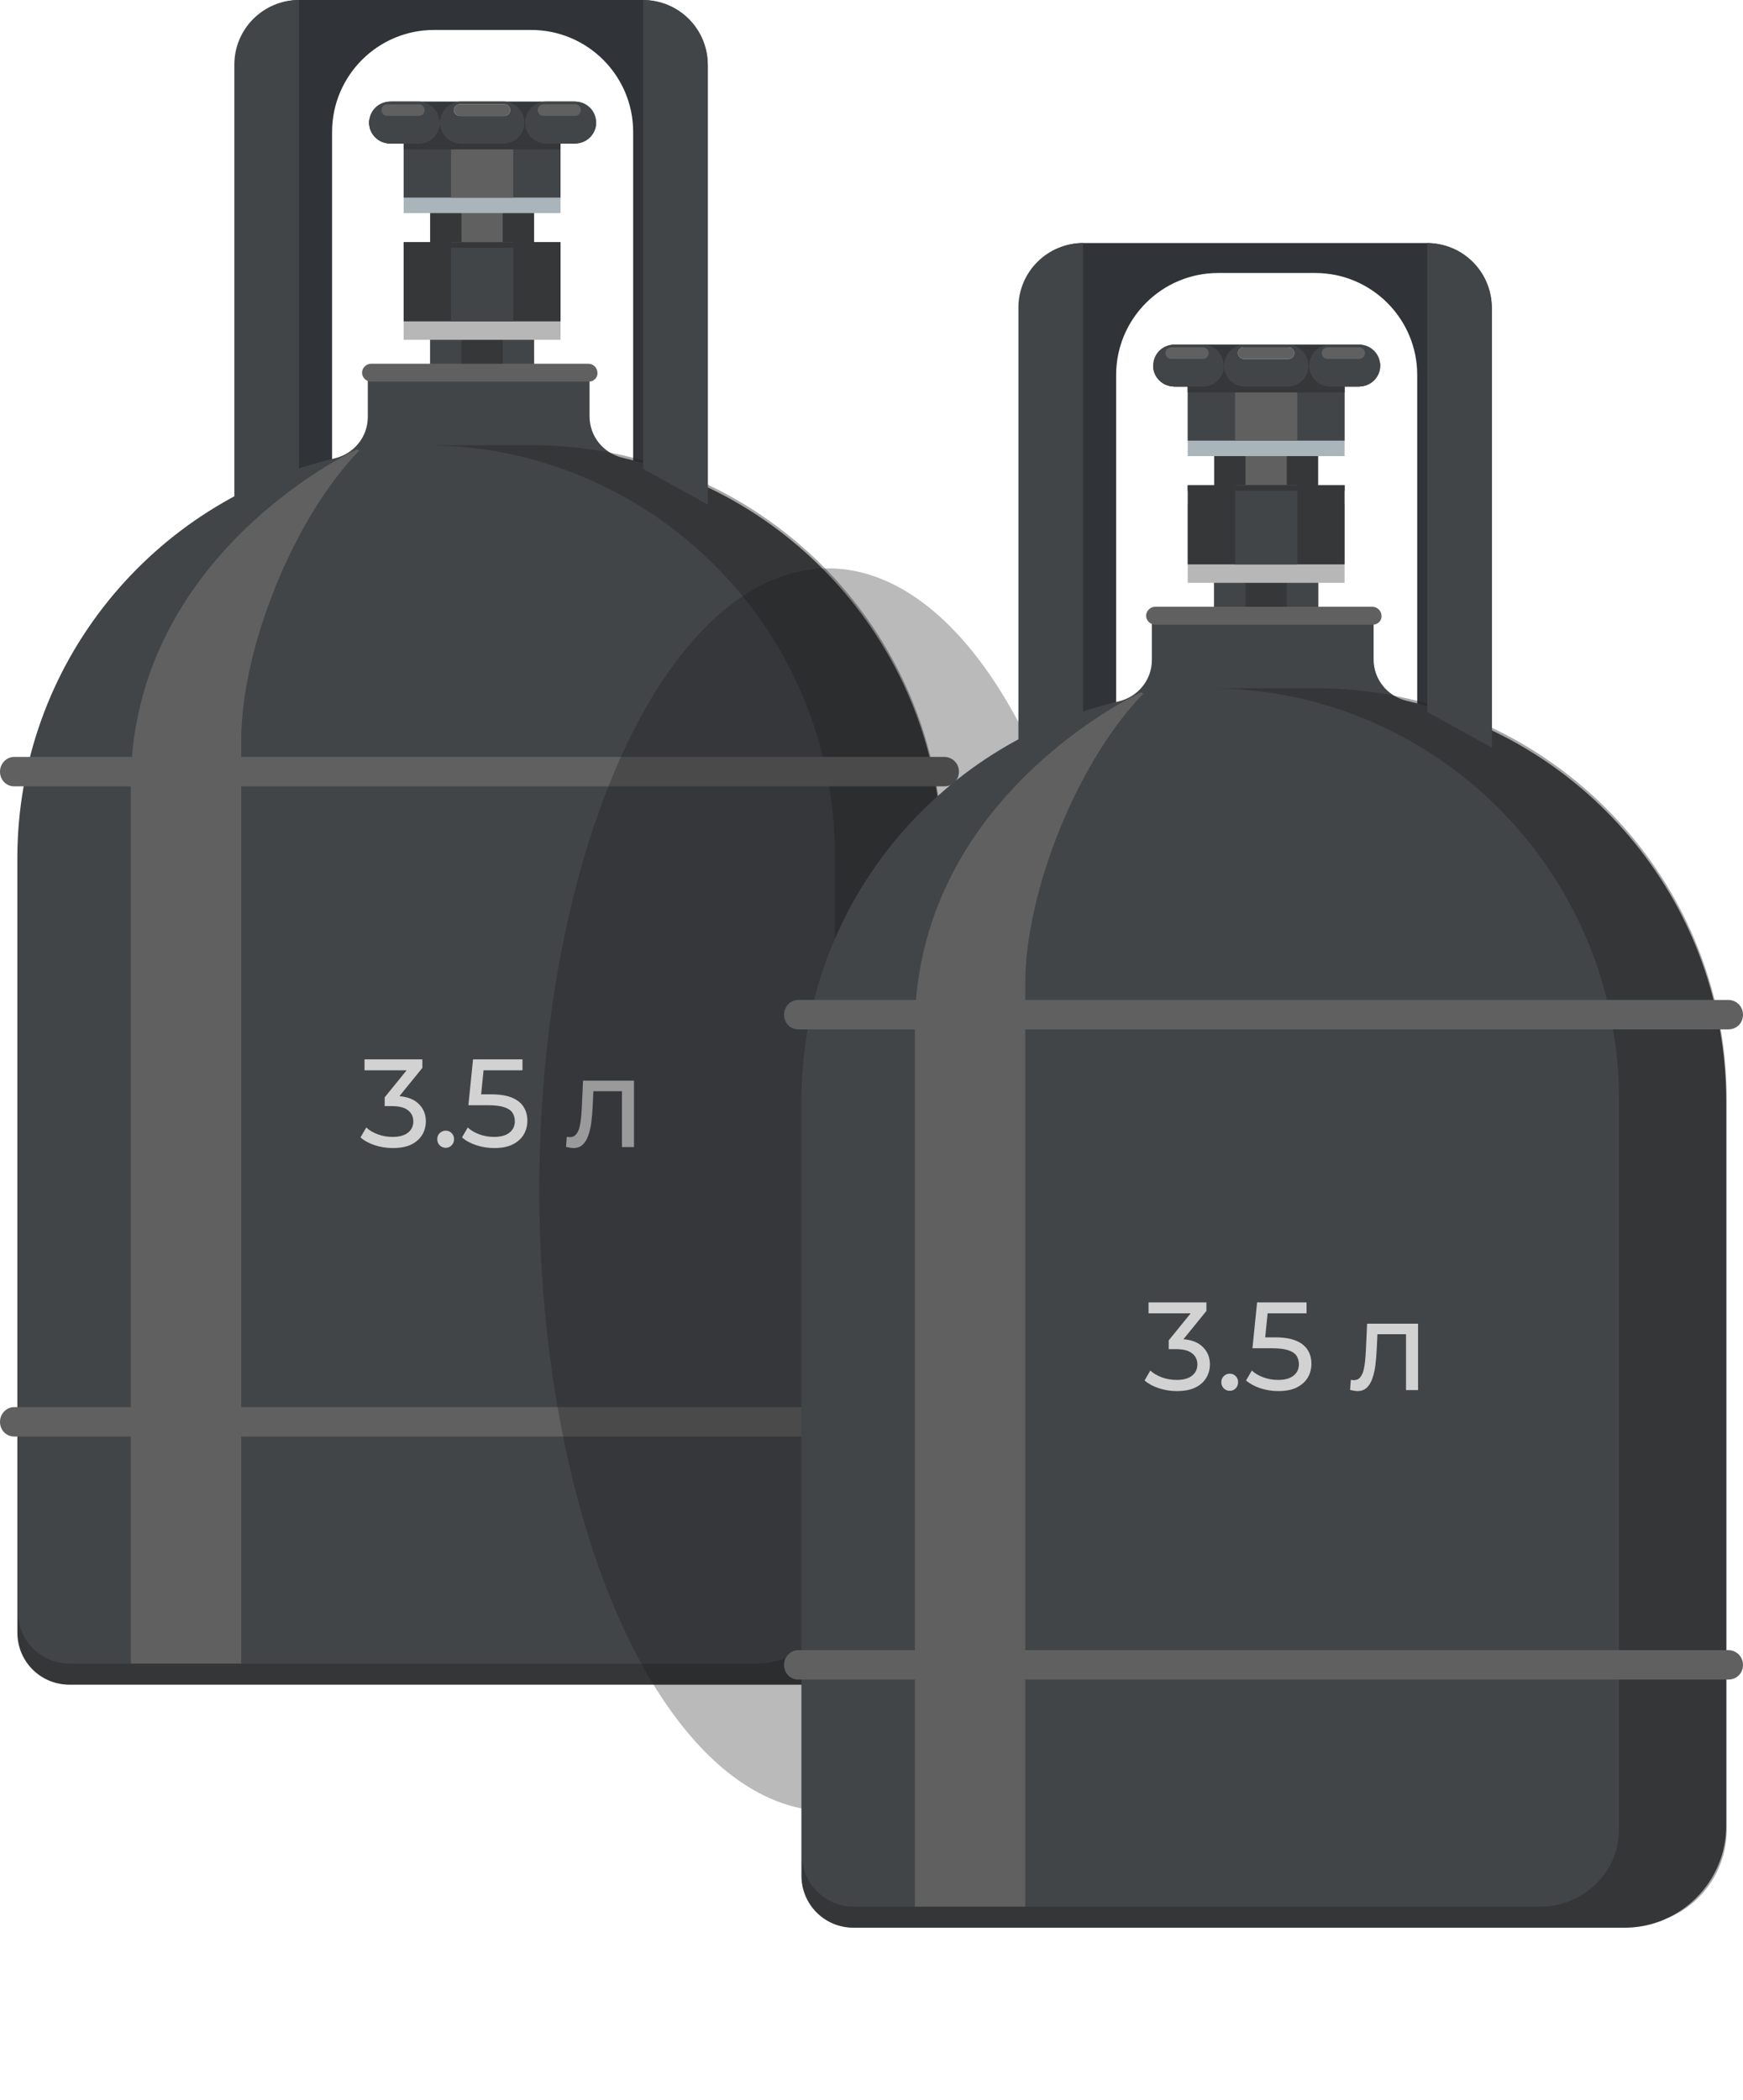 <svg width="181" height="218" viewBox="0 0 181 218" fill="none" xmlns="http://www.w3.org/2000/svg">
<path d="M55.463 18.102H44.665V39.194H55.463V18.102Z" fill="#363739"/>
<path d="M52.203 18.08H47.923V39.212H52.203V18.08Z" fill="#606060"/>
<g style="mix-blend-mode:multiply">
<path d="M58.21 13.893H41.918V22.123H58.21V13.893Z" fill="#A9B5BA"/>
</g>
<path d="M58.209 14.875H41.917V20.512H58.209V14.875Z" fill="#424547"/>
<path d="M53.293 14.871H46.834V20.518H53.293V14.871Z" fill="#606060"/>
<g style="mix-blend-mode:screen">
<path d="M58.209 14.875H41.917V15.508H58.209V14.875Z" fill="#363739"/>
</g>
<path d="M55.463 34.059H44.665V55.151H55.463V34.059Z" fill="#424547"/>
<path d="M52.203 34.039H47.923V55.171H52.203V34.039Z" fill="#363739"/>
<g style="mix-blend-mode:multiply">
<path d="M58.209 27.047H41.917V35.277H58.209V27.047Z" fill="#B7B7B7"/>
</g>
<path d="M58.209 25.131H41.917V33.361H58.209V25.131Z" fill="#363739"/>
<path d="M53.293 25.121H46.834V33.366H53.293V25.121Z" fill="#424547"/>
<g style="mix-blend-mode:screen">
<path d="M58.209 25.17H41.917V25.719H58.209V25.17Z" fill="#363739"/>
</g>
<path d="M59.578 14.911H40.669C40.38 14.912 40.095 14.856 39.828 14.746C39.562 14.637 39.319 14.476 39.115 14.273C38.911 14.07 38.75 13.829 38.64 13.564C38.53 13.299 38.474 13.015 38.474 12.728V12.728C38.473 12.152 38.701 11.599 39.108 11.189C39.516 10.779 40.069 10.546 40.649 10.541H59.558C60.141 10.541 60.701 10.771 61.113 11.182C61.526 11.592 61.758 12.148 61.758 12.728C61.758 13.305 61.528 13.858 61.12 14.267C60.712 14.675 60.157 14.907 59.578 14.911Z" fill="#363739"/>
<path d="M52.238 14.891H47.884C47.307 14.891 46.754 14.663 46.346 14.258C45.938 13.852 45.709 13.302 45.709 12.729V12.729C45.706 12.443 45.761 12.159 45.869 11.894C45.977 11.629 46.136 11.388 46.339 11.185C46.541 10.982 46.781 10.82 47.047 10.71C47.312 10.599 47.596 10.542 47.884 10.541H52.238C52.528 10.538 52.816 10.592 53.084 10.701C53.353 10.809 53.597 10.97 53.802 11.174C54.008 11.378 54.17 11.62 54.28 11.887C54.39 12.154 54.445 12.44 54.442 12.729V12.729C54.442 13.015 54.384 13.298 54.273 13.562C54.161 13.826 53.998 14.066 53.793 14.267C53.588 14.468 53.345 14.627 53.078 14.734C52.811 14.841 52.526 14.895 52.238 14.891Z" fill="#424547"/>
<path d="M52.387 12.026H47.739C47.579 12.026 47.426 11.963 47.313 11.85C47.2 11.738 47.137 11.586 47.137 11.427V11.427C47.137 11.268 47.2 11.116 47.313 11.004C47.426 10.891 47.579 10.828 47.739 10.828H52.387C52.545 10.829 52.697 10.893 52.809 11.005C52.921 11.117 52.984 11.269 52.984 11.427V11.427C52.984 11.585 52.921 11.736 52.809 11.849C52.697 11.961 52.545 12.024 52.387 12.026V12.026Z" fill="#E8E8E8"/>
<path d="M52.237 14.243H47.883C47.363 14.242 46.861 14.056 46.468 13.718C46.075 13.38 45.816 12.914 45.738 12.402C45.721 12.51 45.711 12.62 45.709 12.729C45.709 13.303 45.938 13.853 46.345 14.258C46.753 14.664 47.306 14.892 47.883 14.892H52.237C52.525 14.895 52.811 14.841 53.078 14.734C53.345 14.627 53.588 14.468 53.793 14.267C53.998 14.066 54.161 13.827 54.272 13.563C54.383 13.299 54.441 13.015 54.442 12.729C54.44 12.619 54.428 12.51 54.407 12.402C54.33 12.918 54.068 13.389 53.669 13.727C53.27 14.066 52.761 14.249 52.237 14.243V14.243Z" fill="#424547"/>
<path d="M52.387 12.026H47.739C47.579 12.026 47.426 11.963 47.313 11.85C47.2 11.738 47.137 11.586 47.137 11.427V11.427C47.137 11.268 47.2 11.116 47.313 11.004C47.426 10.891 47.579 10.828 47.739 10.828H52.387C52.545 10.829 52.697 10.893 52.809 11.005C52.921 11.117 52.984 11.269 52.984 11.427V11.427C52.984 11.585 52.921 11.736 52.809 11.849C52.697 11.961 52.545 12.024 52.387 12.026V12.026Z" fill="#606060"/>
<path d="M52.237 14.243H47.883C47.363 14.242 46.861 14.056 46.468 13.718C46.075 13.38 45.816 12.914 45.738 12.402C45.721 12.51 45.711 12.62 45.709 12.729C45.709 13.303 45.938 13.853 46.345 14.258C46.753 14.664 47.306 14.892 47.883 14.892H52.237C52.525 14.895 52.811 14.841 53.078 14.734C53.345 14.627 53.588 14.468 53.793 14.267C53.998 14.066 54.161 13.827 54.272 13.563C54.383 13.299 54.441 13.015 54.442 12.729C54.44 12.619 54.428 12.51 54.407 12.402C54.33 12.918 54.068 13.389 53.669 13.727C53.27 14.066 52.761 14.249 52.237 14.243V14.243Z" fill="#424547"/>
<path d="M43.495 14.893H40.509C39.932 14.893 39.378 14.665 38.97 14.26C38.561 13.854 38.331 13.304 38.33 12.73V12.73C38.324 12.158 38.547 11.607 38.949 11.197C39.35 10.787 39.899 10.552 40.474 10.543H43.46C43.746 10.543 44.029 10.599 44.293 10.708C44.558 10.817 44.797 10.977 44.999 11.178C45.202 11.38 45.362 11.618 45.471 11.882C45.58 12.144 45.635 12.426 45.635 12.711V12.711C45.64 13.282 45.418 13.832 45.017 14.241C44.616 14.649 44.069 14.884 43.495 14.893V14.893Z" fill="#424547"/>
<path d="M43.495 14.243H40.509C39.989 14.242 39.487 14.056 39.094 13.718C38.7 13.38 38.442 12.914 38.364 12.402C38.345 12.51 38.334 12.619 38.33 12.729C38.331 13.303 38.561 13.853 38.97 14.258C39.378 14.664 39.932 14.892 40.509 14.892H43.495C44.072 14.892 44.625 14.664 45.032 14.258C45.44 13.853 45.669 13.303 45.669 12.729C45.667 12.62 45.657 12.51 45.64 12.402C45.562 12.914 45.303 13.38 44.91 13.718C44.517 14.056 44.014 14.242 43.495 14.243V14.243Z" fill="#424547"/>
<path d="M43.495 12.028H40.211C40.051 12.028 39.898 11.965 39.785 11.852C39.672 11.74 39.609 11.588 39.609 11.429V11.429C39.609 11.271 39.672 11.119 39.783 11.007C39.895 10.895 40.047 10.831 40.206 10.83H43.495C43.654 10.831 43.806 10.895 43.918 11.007C44.03 11.119 44.092 11.271 44.092 11.429V11.429C44.092 11.587 44.03 11.738 43.918 11.851C43.806 11.963 43.654 12.026 43.495 12.028Z" fill="#606060"/>
<path d="M43.495 14.245H40.51C39.99 14.244 39.488 14.057 39.094 13.72C38.701 13.382 38.442 12.915 38.365 12.404C38.346 12.512 38.334 12.621 38.33 12.731C38.331 13.305 38.562 13.855 38.97 14.261C39.379 14.666 39.932 14.894 40.51 14.894H43.495C44.072 14.894 44.625 14.666 45.033 14.26C45.441 13.855 45.67 13.305 45.67 12.731C45.668 12.621 45.658 12.512 45.64 12.404C45.563 12.915 45.304 13.382 44.91 13.72C44.517 14.057 44.015 14.244 43.495 14.245V14.245Z" fill="#424547"/>
<path d="M59.702 14.891H56.717C56.14 14.891 55.587 14.664 55.179 14.258C54.771 13.852 54.542 13.302 54.542 12.729V12.729C54.539 12.444 54.593 12.161 54.701 11.896C54.808 11.632 54.967 11.392 55.168 11.188C55.369 10.985 55.609 10.823 55.873 10.712C56.137 10.601 56.42 10.543 56.707 10.541H59.692C59.983 10.537 60.272 10.59 60.542 10.698C60.812 10.806 61.057 10.967 61.263 11.171C61.47 11.375 61.633 11.617 61.743 11.885C61.854 12.153 61.91 12.44 61.907 12.729V12.729C61.906 13.015 61.849 13.298 61.737 13.562C61.626 13.826 61.463 14.066 61.258 14.267C61.053 14.468 60.81 14.627 60.543 14.734C60.276 14.841 59.99 14.895 59.702 14.891Z" fill="#424547"/>
<path d="M59.727 12.026H56.433C56.274 12.024 56.122 11.961 56.011 11.849C55.899 11.736 55.836 11.585 55.836 11.427V11.427C55.836 11.269 55.899 11.117 56.011 11.005C56.122 10.893 56.274 10.829 56.433 10.828H59.722C59.881 10.829 60.033 10.893 60.145 11.005C60.257 11.117 60.319 11.269 60.319 11.427V11.427C60.319 11.584 60.257 11.735 60.147 11.847C60.036 11.959 59.885 12.023 59.727 12.026V12.026Z" fill="#606060"/>
<path d="M59.702 14.241H56.717C56.197 14.24 55.695 14.054 55.301 13.716C54.908 13.378 54.649 12.912 54.572 12.4C54.554 12.508 54.544 12.618 54.542 12.727C54.542 13.301 54.771 13.851 55.179 14.256C55.587 14.662 56.14 14.89 56.717 14.89H59.702C59.99 14.893 60.276 14.839 60.543 14.732C60.81 14.625 61.053 14.466 61.258 14.265C61.463 14.064 61.626 13.825 61.737 13.561C61.848 13.297 61.906 13.013 61.907 12.727C61.905 12.617 61.894 12.508 61.872 12.4C61.795 12.916 61.533 13.387 61.134 13.725C60.735 14.064 60.227 14.247 59.702 14.241V14.241Z" fill="#424547"/>
<path d="M24.663 6.439V58.111H73.499V6.875C73.499 3.056 70.388 0 66.623 0H31.102C27.555 0 24.663 2.892 24.663 6.439ZM65.696 55.274H34.485V13.696C34.485 7.857 39.232 3.11 45.07 3.11H55.165C61.003 3.11 65.75 7.857 65.75 13.696V55.274H65.696Z" fill="#303337"/>
<path d="M61.222 43.215V38.305H38.195V43.27C38.195 45.343 36.777 47.09 34.758 47.581C15.879 52 1.801 68.915 1.801 89.104V169.478C1.801 172.479 4.202 174.88 7.203 174.88H87.249C93.088 174.88 97.835 170.133 97.835 164.295V89.104C97.835 68.806 83.648 51.837 64.659 47.526C62.64 47.035 61.222 45.289 61.222 43.215Z" fill="#424547"/>
<path d="M13.586 80.919V172.697H25.045V76.936C25.045 67.223 30.556 53.691 37.322 46.761L37.049 46.652C34.048 48.071 13.968 58.82 13.586 80.919Z" fill="#606060"/>
<path d="M55.22 46.215H44.525C44.471 46.215 44.361 46.215 44.307 46.215C67.77 46.324 86.704 65.367 86.704 88.884V164.675C86.704 164.729 86.704 164.729 86.704 164.784C86.649 169.204 82.939 172.696 78.519 172.696H7.257C4.256 172.696 1.855 170.295 1.855 167.294V169.477C1.855 172.478 4.256 174.878 7.257 174.878H87.304C88.886 174.878 90.359 174.551 91.724 173.896C95.379 172.423 97.889 168.822 97.889 164.675V88.884C97.889 65.312 78.792 46.215 55.22 46.215Z" fill="#222222" fill-opacity="0.4"/>
<path d="M61.167 39.615H38.523C38.032 39.615 37.595 39.178 37.595 38.687C37.595 38.196 38.032 37.76 38.523 37.76H61.113C61.604 37.76 62.04 38.196 62.04 38.687C62.095 39.178 61.658 39.615 61.167 39.615Z" fill="#606060"/>
<path d="M31.047 0C27.337 0 24.336 3.001 24.336 6.711V52.382L31.047 48.672V0Z" fill="#424547"/>
<path d="M66.787 0C70.498 0 73.499 3.001 73.499 6.711V52.382L66.787 48.672V0V0Z" fill="#424547"/>
<path d="M98.053 81.628H1.473C0.655 81.628 0 80.973 0 80.1C0 79.282 0.655 78.572 1.473 78.572H98.053C98.871 78.572 99.581 79.227 99.581 80.1C99.581 80.973 98.926 81.628 98.053 81.628Z" fill="#606060"/>
<path d="M98.053 149.124H1.473C0.655 149.124 0 148.469 0 147.596C0 146.778 0.655 146.068 1.473 146.068H98.053C98.871 146.068 99.581 146.723 99.581 147.596C99.581 148.469 98.926 149.124 98.053 149.124Z" fill="#606060"/>
<path d="M40.778 119.177C40.136 119.177 39.512 119.077 38.906 118.878C38.307 118.678 37.818 118.41 37.437 118.072L38.035 117.045C38.338 117.331 38.732 117.565 39.218 117.747C39.703 117.929 40.223 118.02 40.778 118.02C41.453 118.02 41.978 117.877 42.35 117.591C42.732 117.296 42.922 116.902 42.922 116.408C42.922 115.931 42.74 115.55 42.377 115.264C42.021 114.969 41.453 114.822 40.673 114.822H39.946V113.912L42.65 110.584L42.831 111.104H37.852V109.973H43.858V110.857L41.167 114.172L40.492 113.769H40.92C42.021 113.769 42.844 114.016 43.391 114.51C43.945 115.004 44.222 115.632 44.222 116.395C44.222 116.906 44.097 117.374 43.846 117.799C43.594 118.223 43.213 118.561 42.702 118.813C42.199 119.055 41.557 119.177 40.778 119.177Z" fill="#D2D2D2"/>
<path d="M46.293 119.151C46.05 119.151 45.842 119.068 45.669 118.904C45.496 118.73 45.409 118.514 45.409 118.254C45.409 117.994 45.496 117.781 45.669 117.617C45.842 117.452 46.05 117.37 46.293 117.37C46.527 117.37 46.726 117.452 46.891 117.617C47.064 117.781 47.151 117.994 47.151 118.254C47.151 118.514 47.064 118.73 46.891 118.904C46.726 119.068 46.527 119.151 46.293 119.151Z" fill="#D2D2D2"/>
<path d="M51.318 119.177C50.677 119.177 50.053 119.077 49.446 118.878C48.848 118.678 48.359 118.41 47.977 118.072L48.575 117.045C48.879 117.331 49.273 117.565 49.758 117.747C50.244 117.929 50.759 118.02 51.305 118.02C51.999 118.02 52.532 117.872 52.904 117.578C53.277 117.283 53.463 116.889 53.463 116.395C53.463 116.057 53.381 115.762 53.216 115.511C53.052 115.259 52.766 115.069 52.358 114.939C51.96 114.8 51.409 114.731 50.707 114.731H48.64L49.121 109.973H54.256V111.104H49.602L50.278 110.467L49.901 114.224L49.225 113.6H50.98C51.89 113.6 52.623 113.717 53.177 113.951C53.732 114.185 54.135 114.51 54.386 114.926C54.638 115.333 54.763 115.805 54.763 116.343C54.763 116.863 54.638 117.339 54.386 117.773C54.135 118.197 53.754 118.54 53.242 118.8C52.74 119.051 52.098 119.177 51.318 119.177Z" fill="#D2D2D2"/>
<path d="M58.777 119.06L58.855 118.007C58.916 118.015 58.972 118.024 59.024 118.033C59.076 118.041 59.124 118.046 59.167 118.046C59.445 118.046 59.661 117.95 59.817 117.76C59.982 117.569 60.103 117.318 60.181 117.006C60.259 116.685 60.316 116.325 60.35 115.927C60.385 115.528 60.411 115.129 60.428 114.731L60.545 112.183H65.836V119.073H64.588V112.911L64.887 113.275H61.351L61.637 112.898L61.546 114.809C61.52 115.415 61.473 115.983 61.403 116.512C61.334 117.04 61.226 117.504 61.078 117.903C60.94 118.301 60.745 118.613 60.493 118.839C60.251 119.064 59.934 119.177 59.544 119.177C59.432 119.177 59.31 119.164 59.18 119.138C59.059 119.12 58.925 119.094 58.777 119.06Z" fill="#D2D2D2"/>
<g opacity="0.3" filter="url(#filter0_f_1230_2558)">
<ellipse cx="86" cy="123.5" rx="30" ry="64.5" fill="#16191B"/>
</g>
<path d="M136.882 43.328H126.084V64.421H136.882V43.328Z" fill="#363739"/>
<path d="M133.622 43.307H129.343V64.439H133.622V43.307Z" fill="#606060"/>
<g style="mix-blend-mode:multiply">
<path d="M139.629 39.119H123.337V47.349H139.629V39.119Z" fill="#A9B5BA"/>
</g>
<path d="M139.629 40.103H123.337V45.74H139.629V40.103Z" fill="#424547"/>
<path d="M134.712 40.1H128.253V45.746H134.712V40.1Z" fill="#606060"/>
<g style="mix-blend-mode:screen">
<path d="M139.629 40.103H123.337V40.737H139.629V40.103Z" fill="#363739"/>
</g>
<path d="M136.882 59.285H126.084V80.377H136.882V59.285Z" fill="#424547"/>
<path d="M133.622 59.266H129.343V80.398H133.622V59.266Z" fill="#363739"/>
<g style="mix-blend-mode:multiply">
<path d="M139.629 52.273H123.337V60.504H139.629V52.273Z" fill="#B7B7B7"/>
</g>
<path d="M139.629 50.357H123.337V58.587H139.629V50.357Z" fill="#363739"/>
<path d="M134.712 50.348H128.253V58.593H134.712V50.348Z" fill="#424547"/>
<g style="mix-blend-mode:screen">
<path d="M139.629 50.398H123.337V50.948H139.629V50.398Z" fill="#363739"/>
</g>
<path d="M140.997 40.139H122.088C121.8 40.14 121.514 40.084 121.247 39.975C120.981 39.865 120.739 39.705 120.535 39.502C120.331 39.299 120.169 39.058 120.059 38.793C119.949 38.528 119.893 38.244 119.894 37.957V37.957C119.892 37.381 120.12 36.827 120.528 36.417C120.935 36.008 121.489 35.775 122.068 35.77H140.978C141.561 35.77 142.12 36 142.533 36.41C142.945 36.82 143.177 37.377 143.177 37.957C143.177 38.533 142.948 39.086 142.54 39.495C142.131 39.904 141.577 40.136 140.997 40.139Z" fill="#363739"/>
<path d="M133.657 40.12H129.303C128.726 40.12 128.173 39.892 127.765 39.486C127.358 39.081 127.129 38.531 127.129 37.957V37.957C127.126 37.671 127.18 37.388 127.288 37.123C127.396 36.858 127.556 36.617 127.758 36.413C127.96 36.21 128.201 36.048 128.466 35.938C128.731 35.828 129.016 35.77 129.303 35.77H133.657C133.947 35.766 134.235 35.821 134.504 35.929C134.772 36.038 135.016 36.199 135.222 36.403C135.427 36.606 135.589 36.849 135.699 37.116C135.809 37.383 135.864 37.669 135.862 37.957V37.957C135.861 38.243 135.803 38.527 135.692 38.791C135.581 39.055 135.418 39.294 135.213 39.495C135.008 39.697 134.765 39.855 134.498 39.962C134.231 40.07 133.945 40.123 133.657 40.12Z" fill="#424547"/>
<path d="M133.806 37.252H129.158C128.999 37.252 128.845 37.189 128.733 37.077C128.62 36.965 128.556 36.812 128.556 36.654V36.654C128.556 36.495 128.62 36.342 128.733 36.23C128.845 36.118 128.999 36.055 129.158 36.055H133.806C133.965 36.056 134.117 36.12 134.229 36.232C134.34 36.344 134.403 36.495 134.403 36.654V36.654C134.403 36.812 134.34 36.963 134.229 37.075C134.117 37.187 133.965 37.251 133.806 37.252V37.252Z" fill="#E8E8E8"/>
<path d="M133.657 39.47H129.303C128.783 39.469 128.281 39.282 127.887 38.944C127.494 38.607 127.235 38.14 127.158 37.629C127.14 37.737 127.13 37.846 127.128 37.956C127.128 38.529 127.357 39.079 127.765 39.485C128.173 39.89 128.726 40.118 129.303 40.118H133.657C133.945 40.121 134.23 40.068 134.497 39.961C134.764 39.854 135.007 39.695 135.212 39.494C135.417 39.293 135.58 39.053 135.691 38.789C135.803 38.525 135.86 38.242 135.861 37.956C135.86 37.846 135.848 37.736 135.826 37.629C135.749 38.145 135.487 38.615 135.088 38.954C134.689 39.292 134.181 39.476 133.657 39.47V39.47Z" fill="#424547"/>
<path d="M133.806 37.252H129.158C128.999 37.252 128.845 37.189 128.733 37.077C128.62 36.965 128.556 36.812 128.556 36.654V36.654C128.556 36.495 128.62 36.342 128.733 36.23C128.845 36.118 128.999 36.055 129.158 36.055H133.806C133.965 36.056 134.117 36.12 134.229 36.232C134.34 36.344 134.403 36.495 134.403 36.654V36.654C134.403 36.812 134.34 36.963 134.229 37.075C134.117 37.187 133.965 37.251 133.806 37.252V37.252Z" fill="#606060"/>
<path d="M133.657 39.47H129.303C128.783 39.469 128.281 39.282 127.887 38.944C127.494 38.607 127.235 38.14 127.158 37.629C127.14 37.737 127.13 37.846 127.128 37.956C127.128 38.529 127.357 39.079 127.765 39.485C128.173 39.89 128.726 40.118 129.303 40.118H133.657C133.945 40.121 134.23 40.068 134.497 39.961C134.764 39.854 135.007 39.695 135.212 39.494C135.417 39.293 135.58 39.053 135.691 38.789C135.803 38.525 135.86 38.242 135.861 37.956C135.86 37.846 135.848 37.736 135.826 37.629C135.749 38.145 135.487 38.615 135.088 38.954C134.689 39.292 134.181 39.476 133.657 39.47V39.47Z" fill="#424547"/>
<path d="M124.914 40.12H121.929C121.351 40.12 120.798 39.892 120.389 39.486C119.981 39.081 119.75 38.531 119.749 37.957V37.957C119.744 37.385 119.966 36.833 120.368 36.424C120.77 36.014 121.318 35.779 121.894 35.77H124.88C125.166 35.77 125.449 35.826 125.713 35.935C125.977 36.044 126.217 36.203 126.419 36.405C126.621 36.606 126.781 36.845 126.89 37.108C126.999 37.371 127.055 37.653 127.054 37.937V37.937C127.059 38.508 126.837 39.058 126.437 39.467C126.036 39.876 125.489 40.111 124.914 40.12V40.12Z" fill="#424547"/>
<path d="M124.914 39.47H121.929C121.409 39.469 120.907 39.282 120.513 38.944C120.12 38.607 119.861 38.14 119.784 37.629C119.765 37.737 119.753 37.846 119.749 37.956C119.75 38.53 119.981 39.08 120.389 39.485C120.798 39.891 121.351 40.118 121.929 40.118H124.914C125.491 40.118 126.044 39.89 126.452 39.485C126.86 39.079 127.089 38.529 127.089 37.956C127.087 37.846 127.077 37.737 127.059 37.629C126.982 38.14 126.723 38.607 126.329 38.944C125.936 39.282 125.434 39.469 124.914 39.47V39.47Z" fill="#424547"/>
<path d="M124.915 37.254H121.63C121.471 37.254 121.318 37.191 121.205 37.079C121.092 36.967 121.028 36.814 121.028 36.656V36.656C121.028 36.498 121.091 36.346 121.203 36.234C121.315 36.122 121.467 36.058 121.625 36.057H124.915C125.074 36.058 125.225 36.122 125.337 36.234C125.449 36.346 125.512 36.498 125.512 36.656V36.656C125.512 36.813 125.449 36.965 125.337 37.077C125.225 37.189 125.074 37.253 124.915 37.254Z" fill="#606060"/>
<path d="M124.915 39.472H121.929C121.409 39.471 120.907 39.284 120.514 38.946C120.12 38.609 119.862 38.142 119.784 37.631C119.765 37.739 119.753 37.848 119.75 37.958C119.751 38.532 119.981 39.082 120.39 39.487C120.798 39.892 121.352 40.12 121.929 40.12H124.915C125.491 40.12 126.045 39.892 126.452 39.487C126.86 39.081 127.089 38.531 127.089 37.958C127.087 37.848 127.077 37.739 127.059 37.631C126.982 38.142 126.723 38.609 126.33 38.946C125.937 39.284 125.434 39.471 124.915 39.472V39.472Z" fill="#424547"/>
<path d="M141.122 40.12H138.137C137.56 40.12 137.007 39.892 136.599 39.486C136.191 39.081 135.962 38.531 135.962 37.957V37.957C135.959 37.672 136.013 37.389 136.121 37.125C136.228 36.861 136.387 36.62 136.588 36.417C136.789 36.214 137.029 36.052 137.293 35.941C137.557 35.83 137.84 35.772 138.127 35.77H141.112C141.403 35.765 141.692 35.819 141.962 35.927C142.232 36.035 142.477 36.195 142.683 36.399C142.89 36.603 143.053 36.846 143.163 37.114C143.274 37.381 143.329 37.668 143.327 37.957V37.957C143.326 38.244 143.268 38.527 143.157 38.791C143.046 39.055 142.883 39.294 142.678 39.496C142.473 39.697 142.23 39.855 141.963 39.962C141.696 40.07 141.41 40.123 141.122 40.12Z" fill="#424547"/>
<path d="M141.147 37.254H137.853C137.694 37.253 137.542 37.189 137.43 37.077C137.319 36.965 137.256 36.813 137.256 36.656V36.656C137.256 36.498 137.319 36.346 137.43 36.234C137.542 36.122 137.694 36.058 137.853 36.057H141.142C141.301 36.058 141.453 36.122 141.565 36.234C141.677 36.346 141.739 36.498 141.739 36.656V36.656C141.739 36.813 141.677 36.963 141.567 37.075C141.456 37.188 141.305 37.252 141.147 37.254V37.254Z" fill="#606060"/>
<path d="M141.122 39.472H138.136C137.617 39.471 137.115 39.284 136.721 38.946C136.328 38.609 136.069 38.142 135.992 37.631C135.974 37.739 135.964 37.848 135.962 37.958C135.962 38.531 136.191 39.081 136.599 39.487C137.007 39.892 137.56 40.12 138.136 40.12H141.122C141.41 40.123 141.696 40.07 141.963 39.963C142.23 39.856 142.473 39.697 142.678 39.496C142.883 39.295 143.046 39.055 143.157 38.791C143.268 38.527 143.326 38.244 143.327 37.958C143.325 37.848 143.313 37.738 143.292 37.631C143.215 38.147 142.953 38.617 142.554 38.956C142.155 39.294 141.646 39.477 141.122 39.472V39.472Z" fill="#424547"/>
<path d="M106.083 31.667V83.34H154.918V32.104C154.918 28.284 151.808 25.229 148.043 25.229H112.521C108.974 25.229 106.083 28.12 106.083 31.667ZM147.115 80.503H115.904V38.924C115.904 33.086 120.651 28.339 126.49 28.339H136.584C142.423 28.339 147.17 33.086 147.17 38.924V80.503H147.115Z" fill="#303337"/>
<path d="M142.641 68.444V63.533H119.615V68.499C119.615 70.572 118.196 72.318 116.177 72.809C97.298 77.229 83.22 94.144 83.22 114.333V194.707C83.22 197.708 85.621 200.109 88.622 200.109H168.669C174.507 200.109 179.254 195.362 179.254 189.523V114.333C179.254 94.035 165.067 77.065 146.079 72.755C144.06 72.264 142.641 70.517 142.641 68.444Z" fill="#424547"/>
<path d="M95.006 106.147V197.925H106.464V102.164C106.464 92.452 111.975 78.92 118.742 71.99L118.469 71.881C115.468 73.299 95.388 84.049 95.006 106.147Z" fill="#606060"/>
<path d="M136.639 71.445H125.944C125.89 71.445 125.781 71.445 125.726 71.445C149.189 71.554 168.123 90.597 168.123 114.115V189.905C168.123 189.96 168.123 189.96 168.123 190.014C168.068 194.434 164.358 197.926 159.938 197.926H88.677C85.676 197.926 83.275 195.525 83.275 192.524V194.707C83.275 197.708 85.676 200.109 88.677 200.109H168.723C170.306 200.109 171.779 199.782 173.143 199.127C176.799 197.653 179.309 194.052 179.309 189.905V114.115C179.309 90.543 160.211 71.445 136.639 71.445Z" fill="#222222" fill-opacity="0.4"/>
<path d="M142.587 64.844H119.942C119.451 64.844 119.015 64.407 119.015 63.916C119.015 63.425 119.451 62.988 119.942 62.988H142.532C143.023 62.988 143.46 63.425 143.46 63.916C143.514 64.407 143.078 64.844 142.587 64.844Z" fill="#606060"/>
<path d="M112.467 25.229C108.756 25.229 105.755 28.23 105.755 31.94V77.611L112.467 73.9V25.229Z" fill="#424547"/>
<path d="M148.207 25.229C151.917 25.229 154.918 28.23 154.918 31.94V77.611L148.207 73.9V25.229V25.229Z" fill="#424547"/>
<path d="M179.472 106.856H82.893C82.074 106.856 81.419 106.202 81.419 105.329C81.419 104.51 82.074 103.801 82.893 103.801H179.472C180.291 103.801 181 104.456 181 105.329C181 106.202 180.345 106.856 179.472 106.856Z" fill="#606060"/>
<path d="M179.472 174.352H82.893C82.074 174.352 81.419 173.698 81.419 172.825C81.419 172.006 82.074 171.297 82.893 171.297H179.472C180.291 171.297 181 171.952 181 172.825C181 173.698 180.345 174.352 179.472 174.352Z" fill="#606060"/>
<path d="M122.197 144.405C121.556 144.405 120.932 144.306 120.325 144.106C119.727 143.907 119.237 143.638 118.856 143.3L119.454 142.273C119.757 142.559 120.152 142.793 120.637 142.975C121.122 143.157 121.642 143.248 122.197 143.248C122.873 143.248 123.397 143.105 123.77 142.819C124.151 142.525 124.342 142.13 124.342 141.636C124.342 141.16 124.16 140.778 123.796 140.492C123.441 140.198 122.873 140.05 122.093 140.05H121.365V139.14L124.069 135.812L124.251 136.332H119.272V135.201H125.278V136.085L122.587 139.4L121.911 138.997H122.34C123.441 138.997 124.264 139.244 124.81 139.738C125.365 140.232 125.642 140.861 125.642 141.623C125.642 142.135 125.516 142.603 125.265 143.027C125.014 143.452 124.632 143.79 124.121 144.041C123.618 144.284 122.977 144.405 122.197 144.405Z" fill="#D2D2D2"/>
<path d="M127.712 144.379C127.47 144.379 127.262 144.297 127.088 144.132C126.915 143.959 126.828 143.742 126.828 143.482C126.828 143.222 126.915 143.01 127.088 142.845C127.262 142.681 127.47 142.598 127.712 142.598C127.946 142.598 128.146 142.681 128.31 142.845C128.484 143.01 128.57 143.222 128.57 143.482C128.57 143.742 128.484 143.959 128.31 144.132C128.146 144.297 127.946 144.379 127.712 144.379Z" fill="#D2D2D2"/>
<path d="M132.738 144.405C132.096 144.405 131.472 144.306 130.866 144.106C130.268 143.907 129.778 143.638 129.397 143.3L129.995 142.273C130.298 142.559 130.692 142.793 131.178 142.975C131.663 143.157 132.179 143.248 132.725 143.248C133.418 143.248 133.951 143.101 134.324 142.806C134.696 142.512 134.883 142.117 134.883 141.623C134.883 141.285 134.8 140.991 134.636 140.739C134.471 140.488 134.185 140.297 133.778 140.167C133.379 140.029 132.829 139.959 132.127 139.959H130.06L130.541 135.201H135.676V136.332H131.022L131.698 135.695L131.321 139.452L130.645 138.828H132.4C133.31 138.828 134.042 138.945 134.597 139.179C135.151 139.413 135.554 139.738 135.806 140.154C136.057 140.562 136.183 141.034 136.183 141.571C136.183 142.091 136.057 142.568 135.806 143.001C135.554 143.426 135.173 143.768 134.662 144.028C134.159 144.28 133.518 144.405 132.738 144.405Z" fill="#D2D2D2"/>
<path d="M140.197 144.288L140.275 143.235C140.335 143.244 140.392 143.253 140.444 143.261C140.496 143.27 140.543 143.274 140.587 143.274C140.864 143.274 141.081 143.179 141.237 142.988C141.401 142.798 141.523 142.546 141.601 142.234C141.679 141.914 141.735 141.554 141.77 141.155C141.804 140.757 141.83 140.358 141.848 139.959L141.965 137.411H147.256V144.301H146.008V138.139L146.307 138.503H142.771L143.057 138.126L142.966 140.037C142.94 140.644 142.892 141.212 142.823 141.74C142.753 142.269 142.645 142.733 142.498 143.131C142.359 143.53 142.164 143.842 141.913 144.067C141.67 144.293 141.354 144.405 140.964 144.405C140.851 144.405 140.73 144.392 140.6 144.366C140.478 144.349 140.344 144.323 140.197 144.288Z" fill="#D2D2D2"/>
<defs>
<filter id="filter0_f_1230_2558" x="26" y="29" width="120" height="189" filterUnits="userSpaceOnUse" color-interpolation-filters="sRGB">
<feFlood flood-opacity="0" result="BackgroundImageFix"/>
<feBlend mode="normal" in="SourceGraphic" in2="BackgroundImageFix" result="shape"/>
<feGaussianBlur stdDeviation="15" result="effect1_foregroundBlur_1230_2558"/>
</filter>
</defs>
</svg>
